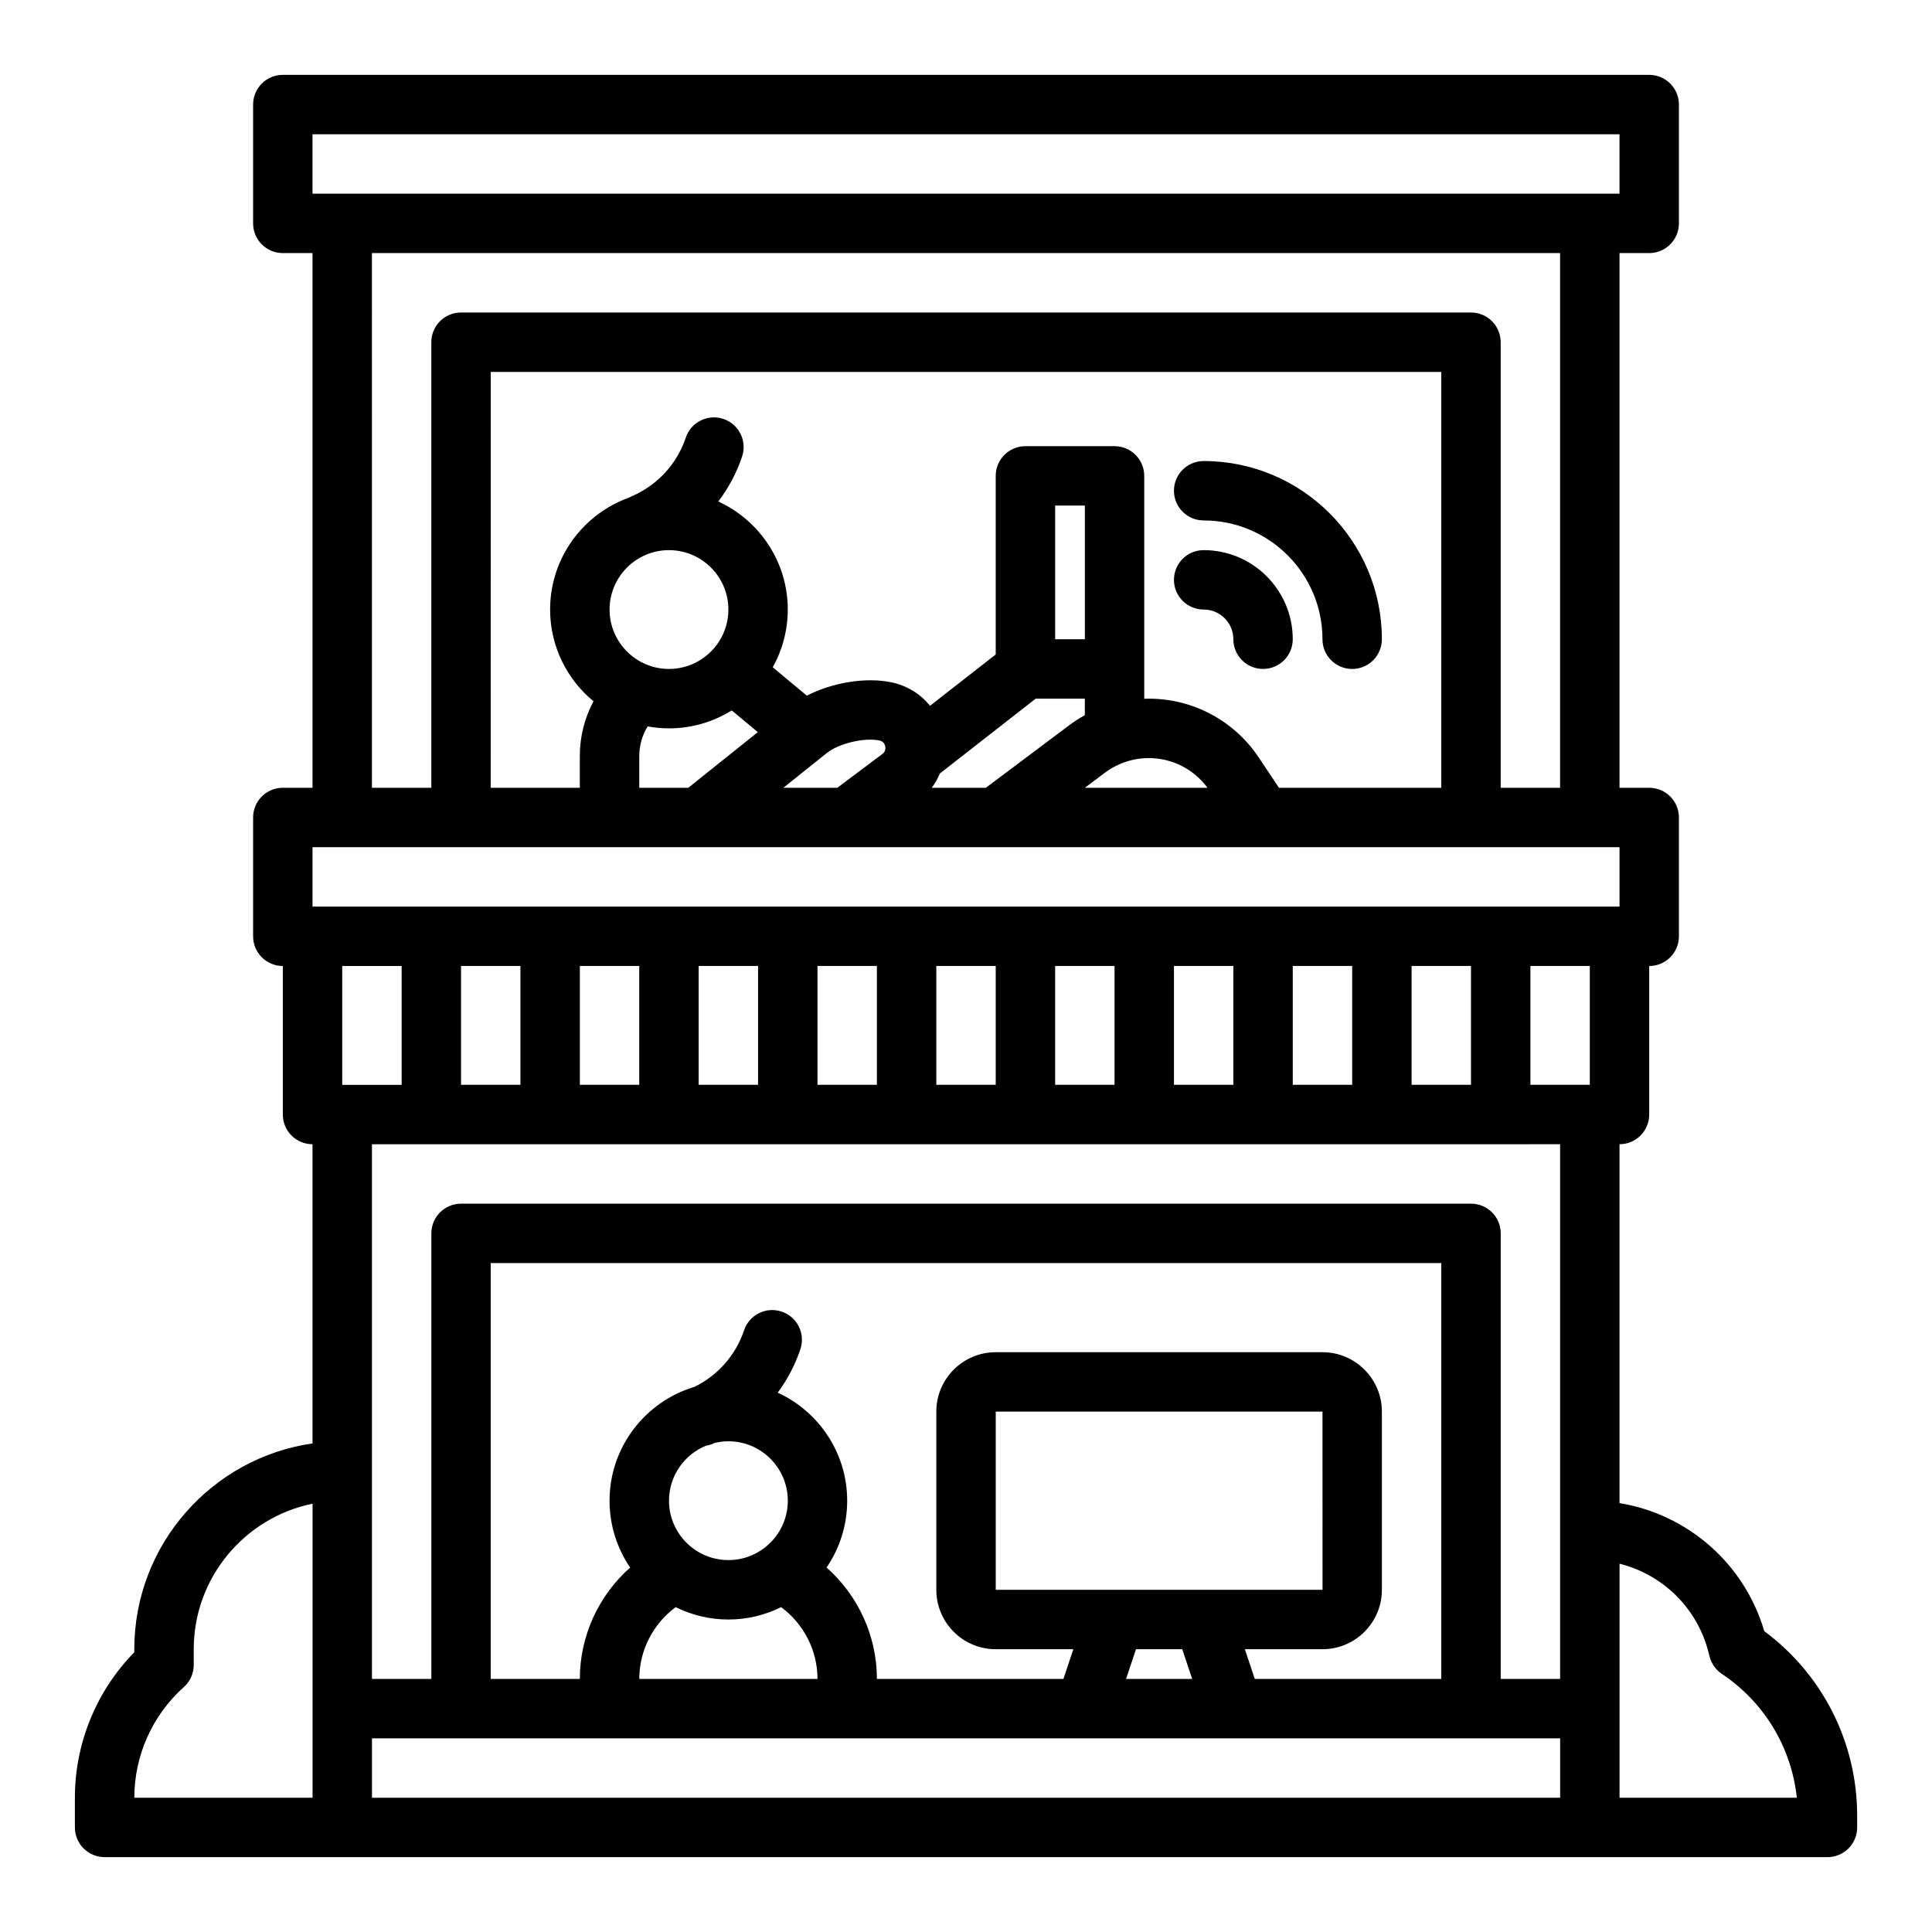 <?xml version="1.0" encoding="UTF-8"?>
<!-- Uploaded to: ICON Repo, www.svgrepo.com, Generator: ICON Repo Mixer Tools -->
<svg fill="#000000" width="800px" height="800px" version="1.1" viewBox="144 144 512 512" xmlns="http://www.w3.org/2000/svg">
 <g>
  <path d="m462.98 289.79c-4.348 0-7.871 3.523-7.871 7.871s3.523 7.871 7.871 7.871c4.34 0 7.871 3.531 7.871 7.871 0 4.348 3.523 7.871 7.871 7.871s7.871-3.523 7.871-7.871c0-13.023-10.594-23.617-23.617-23.617z"/>
  <path d="m462.98 266.18c-4.348 0-7.871 3.523-7.871 7.871s3.523 7.871 7.871 7.871c17.363 0 31.488 14.125 31.488 31.488 0 4.348 3.523 7.871 7.871 7.871 4.348 0 7.871-3.523 7.871-7.871 0-26.043-21.188-47.23-47.23-47.23z"/>
  <path d="m611.55 576.27c-5.266-17.914-20.285-30.965-38.363-33.934v-95.105c4.348 0 7.871-3.523 7.871-7.871v-39.359c4.348 0 7.871-3.523 7.871-7.871v-31.488c0-4.348-3.523-7.871-7.871-7.871h-7.871v-141.7h7.871c4.348 0 7.871-3.523 7.871-7.871v-31.488c0-4.348-3.523-7.871-7.871-7.871l-362.11-0.004c-4.348 0-7.871 3.523-7.871 7.871v31.492c0 4.348 3.523 7.871 7.871 7.871h7.871v141.7h-7.871c-4.348 0-7.871 3.523-7.871 7.871v31.488c0 4.348 3.523 7.871 7.871 7.871v39.359c0 4.348 3.523 7.871 7.871 7.871v79.293c-26.668 3.832-47.23 26.82-47.23 54.531v0.805c-10.047 10.266-15.742 24.121-15.742 38.555v7.871c0 4.348 3.523 7.871 7.871 7.871l456.58 0.008c4.348 0 7.871-3.523 7.871-7.871v-3.106c0-19.383-9.145-37.445-24.613-48.91zm-46.234-144.79h-15.742v-31.488h15.742zm-78.719 0v-31.488h15.742v31.488zm-62.977 0v-31.488h15.742v31.488zm-62.977 0v-31.488h15.742v31.488zm-62.977 0v-31.488h15.742v31.488zm-31.488-31.488h15.742v31.488h-15.742zm62.977 0h15.742v31.488h-15.742zm62.977 0h15.742v31.488h-15.742zm62.977 0h15.742v31.488h-15.742zm62.977 0h15.742v31.488h-15.742zm-291.27-220.41h346.37v15.742h-346.37zm15.742 31.488h314.88v141.7h-15.742v-118.08c0-4.348-3.523-7.871-7.871-7.871l-267.65-0.004c-4.348 0-7.871 3.523-7.871 7.871v118.08h-15.742l-0.004-141.7zm240.38 141.7-5.336-8.004c-6.519-9.777-17.426-15.613-29.176-15.613-0.398 0-0.793 0.012-1.191 0.023v-59.066c0-4.348-3.523-7.871-7.871-7.871h-23.617c-4.348 0-7.871 3.523-7.871 7.871v47.328l-17.414 13.602c-2.504-3.117-6.035-5.336-10.18-6.211-6.875-1.445-15.711 0.055-22.465 3.531l-9.031-7.527c2.531-4.531 3.981-9.75 3.981-15.301 0-12.699-7.559-23.656-18.414-28.633 2.719-3.578 4.875-7.598 6.316-11.926 1.375-4.125-0.855-8.582-4.981-9.957s-8.582 0.855-9.957 4.981c-2.246 6.734-7.234 12.285-13.691 15.234l-0.875 0.398c-0.172 0.078-0.336 0.168-0.5 0.258-12.156 4.363-20.879 16.004-20.879 29.645 0 9.777 4.481 18.527 11.496 24.309-2.379 4.453-3.625 9.402-3.625 14.555v8.371h-23.617l0.016-110.2h251.9v110.21zm-92.012 0c0.875-1.172 1.586-2.445 2.137-3.777l25.395-19.836h13.035v4.375c-1.426 0.781-2.797 1.66-4.102 2.637l-22.137 16.602zm-77.512 0v-8.371c0-2.824 0.766-5.523 2.211-7.894 1.84 0.336 3.731 0.52 5.664 0.52 6.09 0 11.773-1.742 16.598-4.746 0.18 0.137 0.363 0.266 0.535 0.406l6.406 5.34-18.43 14.742h-12.984zm7.871-62.977c8.68 0 15.742 7.062 15.742 15.742s-7.062 15.742-15.742 15.742c-8.68 0-15.742-7.062-15.742-15.742s7.062-15.742 15.742-15.742zm41.832 53.762c3.176-2.543 9.945-4.152 13.93-3.316 1.047 0.219 1.418 0.953 1.547 1.531 0.039 0.176 0.059 0.379 0.051 0.59-0.051 0.199-0.094 0.398-0.129 0.598-0.117 0.297-0.324 0.59-0.68 0.855l-11.945 8.957h-14.293zm68.379-30.145h-7.871v-35.426h7.871zm5.344 35.352c3.324-2.492 7.438-3.863 11.59-3.863 6.176 0 11.93 2.926 15.562 7.871h-32.5l5.344-4.008zm-210.02 19.754h346.37v15.742h-346.37v-15.742zm23.617 31.488v31.488h-15.742v-31.488zm307.01 47.23v141.7h-15.742v-118.08c0-4.348-3.523-7.871-7.871-7.871l-267.65 0.004c-4.348 0-7.871 3.523-7.871 7.871v118.08h-15.742v-141.7l314.88-0.004zm-80.918 141.7-2.625-7.871h20.566c8.68 0 15.742-7.062 15.742-15.742v-47.23c0-8.68-7.062-15.742-15.742-15.742h-86.594c-8.68 0-15.742 7.062-15.742 15.742v47.23c0 8.68 7.062 15.742 15.742 15.742h20.566l-2.625 7.871h-49.43c0-11.375-4.973-22.125-13.34-29.523 3.445-5.051 5.465-11.148 5.465-17.707 0-12.699-7.559-23.656-18.414-28.633 2.578-3.477 4.625-7.363 6.016-11.531 1.375-4.125-0.855-8.582-4.981-9.957s-8.582 0.855-9.957 4.981c-2.184 6.547-6.965 11.973-13.164 14.977-12.984 3.887-22.477 15.938-22.477 30.168 0 6.562 2.019 12.66 5.465 17.707-8.367 7.398-13.34 18.148-13.34 29.523h-23.617v-110.21l251.91-0.004v110.21h-49.43zm-68.648-23.617v-47.23h86.594l0.012 47.23zm37.16 15.742h12.27l2.625 7.871h-17.516l2.625-7.871zm-113.91-53.945c0.684-0.109 1.367-0.301 2.027-0.602l0.27-0.125c1.16-0.273 2.363-0.434 3.606-0.434 8.68 0 15.742 7.062 15.742 15.742s-7.062 15.742-15.742 15.742c-8.68 0-15.742-7.062-15.742-15.742 0-6.594 4.078-12.242 9.84-14.586zm-8.07 42.793c4.215 2.098 8.957 3.281 13.973 3.281 5.016 0 9.762-1.184 13.973-3.281 6 4.422 9.641 11.492 9.641 19.027h-47.23c0-7.531 3.644-14.602 9.641-19.027zm-130.34 21.184c1.668-1.492 2.621-3.625 2.621-5.863v-4.164c0-19.008 13.543-34.91 31.488-38.57v77.93h-47.234c0-11.176 4.781-21.863 13.121-29.332zm49.855 13.586 314.88 0.004v15.742h-314.88v-15.742zm330.62 15.742v-62.016c11.434 2.844 20.652 11.77 23.617 23.621l0.234 0.941c0.477 1.898 1.641 3.555 3.269 4.641 11.258 7.508 18.461 19.531 19.859 32.809h-46.98z"/>
 </g>
</svg>